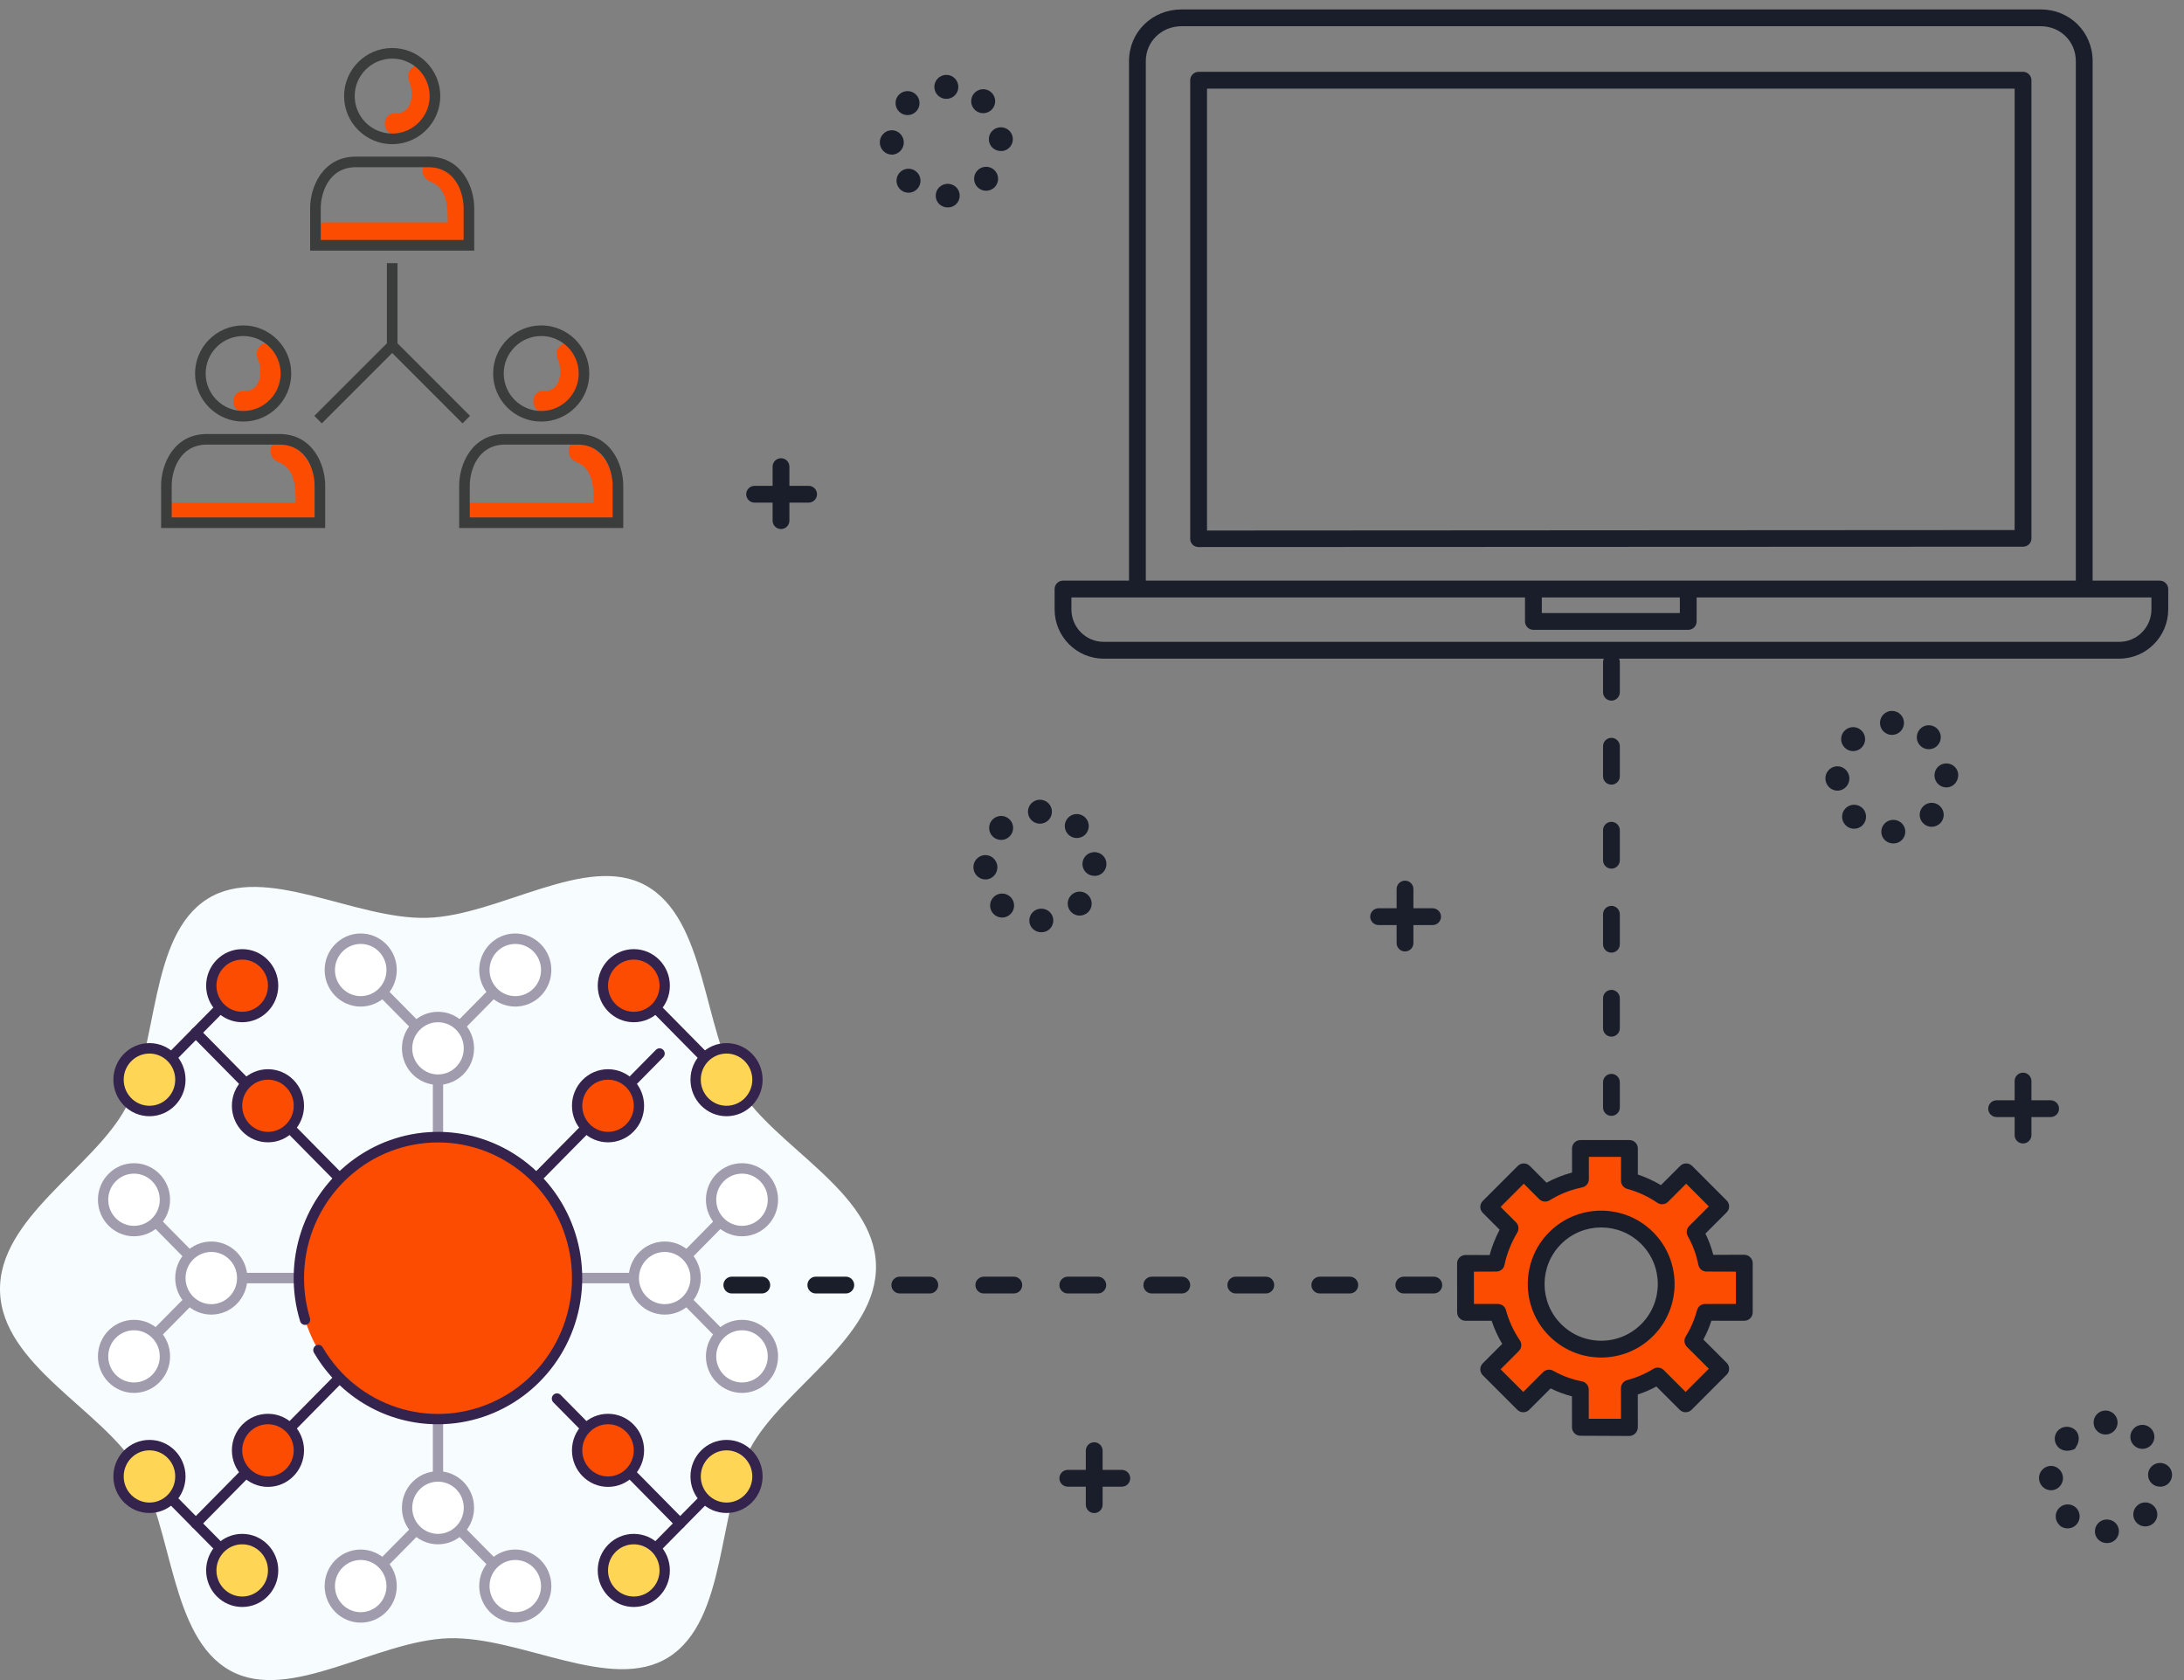 <?xml version="1.0" encoding="UTF-8"?>
<svg width="182px" height="140px" viewBox="0 0 182 140" version="1.1" xmlns="http://www.w3.org/2000/svg" xmlns:xlink="http://www.w3.org/1999/xlink">
    <rect x="0" y="0" width="182" height="140" fill="#808080" stroke="none"/>
    <title>Omniplatform Consumption Icon</title>
    <g id="Page-1" stroke="none" stroke-width="1" fill="none" fill-rule="evenodd">
        <g id="Grahpics-&amp;-Icons-for-Capability-Pages" transform="translate(-268, -4282)">
            <g id="Conversational-AI" transform="translate(235, 3246)">
                <g id="Points" transform="translate(33, 1033)">
                    <g id="Omniplatform-Consumption-Icon" transform="translate(0, 3)">
                        <g id="Omnichannel-Icon" transform="translate(0, 73)" fill-rule="nonzero">
                            <path d="M72.997,32.378 C73.181,38.469 65.165,42.693 62.503,47.722 C59.759,52.904 60.635,61.996 55.715,65.098 C50.944,68.104 43.409,63.332 37.397,63.515 C31.386,63.697 24.147,68.931 19.209,66.225 C14.112,63.428 14.447,54.3 11.399,49.293 C8.436,44.442 0.188,40.74 0.003,34.623 C-0.181,28.506 7.839,24.308 10.501,19.279 C13.245,14.097 12.369,5.005 17.29,1.903 C22.06,-1.103 29.596,3.669 35.607,3.482 C41.618,3.295 48.857,-1.93 53.795,0.776 C58.892,3.573 58.557,12.701 61.606,17.708 C64.564,22.559 72.812,26.261 72.997,32.378 Z" id="Path" fill="#F7FCFF"></path>
                            <path d="M36.5,33.936 C36.386,33.936 36.276,33.891 36.195,33.809 C36.114,33.728 36.068,33.616 36.068,33.5 C36.068,33.384 36.114,33.273 36.195,33.192 L54.658,14.484 C54.827,14.314 55.1,14.314 55.268,14.484 C55.436,14.655 55.436,14.932 55.268,15.102 L36.805,33.809 C36.724,33.891 36.614,33.936 36.5,33.936 Z" id="Path" fill="#34234D"></path>
                            <path d="M60.116,16.969 C60.001,16.969 59.892,16.924 59.811,16.842 L52.941,9.882 C52.772,9.711 52.772,9.434 52.941,9.264 C53.109,9.093 53.382,9.093 53.55,9.264 L60.42,16.225 C60.502,16.306 60.547,16.418 60.547,16.534 C60.547,16.65 60.502,16.761 60.42,16.842 C60.339,16.924 60.23,16.969 60.116,16.969 Z" id="Path" fill="#34234D"></path>
                            <path d="M16.319,54.383 C16.205,54.384 16.096,54.338 16.015,54.257 C15.933,54.175 15.888,54.064 15.888,53.948 C15.888,53.832 15.933,53.721 16.015,53.639 L36.195,33.192 C36.364,33.021 36.636,33.021 36.805,33.192 C36.973,33.362 36.973,33.639 36.805,33.809 L16.624,54.257 C16.543,54.338 16.434,54.384 16.319,54.383 Z" id="Path" fill="#34234D"></path>
                            <path d="M19.754,57.863 C19.64,57.864 19.531,57.818 19.45,57.737 L12.58,50.776 C12.411,50.606 12.411,50.329 12.58,50.159 C12.748,49.988 13.021,49.988 13.189,50.159 L20.059,57.119 C20.141,57.201 20.186,57.312 20.186,57.428 C20.186,57.544 20.141,57.655 20.059,57.737 C19.978,57.818 19.869,57.864 19.754,57.863 Z" id="Path" fill="#34234D"></path>
                            <path d="M36.5,33.936 C36.386,33.936 36.276,33.891 36.195,33.809 L16.015,13.362 C15.846,13.191 15.846,12.915 16.015,12.744 C16.183,12.574 16.456,12.574 16.624,12.744 L36.805,33.192 C36.886,33.273 36.932,33.384 36.932,33.5 C36.932,33.616 36.886,33.728 36.805,33.809 C36.724,33.891 36.614,33.936 36.5,33.936 Z" id="Path" fill="#34234D"></path>
                            <path d="M12.884,16.969 C12.77,16.969 12.661,16.924 12.58,16.842 C12.498,16.761 12.453,16.65 12.453,16.534 C12.453,16.418 12.498,16.306 12.58,16.225 L19.45,9.264 C19.558,9.153 19.717,9.11 19.866,9.151 C20.015,9.191 20.131,9.309 20.171,9.46 C20.211,9.61 20.168,9.771 20.059,9.882 L13.189,16.842 C13.108,16.924 12.999,16.969 12.884,16.969 Z" id="Path" fill="#34234D"></path>
                            <path d="M56.681,54.383 C56.566,54.384 56.457,54.338 56.376,54.257 L46.109,43.855 C45.941,43.684 45.941,43.407 46.109,43.237 C46.278,43.066 46.551,43.066 46.719,43.237 L56.985,53.639 C57.067,53.721 57.112,53.832 57.112,53.948 C57.112,54.064 57.067,54.175 56.985,54.257 C56.904,54.338 56.795,54.384 56.681,54.383 Z" id="Path" fill="#34234D"></path>
                            <path d="M53.246,57.863 C53.131,57.864 53.022,57.818 52.941,57.737 C52.859,57.655 52.814,57.544 52.814,57.428 C52.814,57.312 52.859,57.201 52.941,57.119 L59.811,50.159 C59.979,49.988 60.252,49.988 60.42,50.159 C60.589,50.329 60.589,50.606 60.42,50.776 L53.55,57.737 C53.469,57.818 53.36,57.864 53.246,57.863 Z" id="Path" fill="#34234D"></path>
                            <path d="M52.816,33.936 L20.184,33.936 C19.947,33.936 19.754,33.741 19.754,33.5 C19.754,33.26 19.947,33.065 20.184,33.065 L52.816,33.065 C53.053,33.065 53.246,33.26 53.246,33.5 C53.246,33.741 53.053,33.936 52.816,33.936 Z" id="Path" fill="#A09CAD"></path>
                            <path d="M61.833,40.461 C61.719,40.462 61.609,40.417 61.528,40.335 L55.088,33.809 C55.006,33.728 54.961,33.616 54.961,33.5 C54.961,33.384 55.006,33.273 55.088,33.192 L61.528,26.666 C61.637,26.555 61.796,26.512 61.945,26.553 C62.093,26.593 62.21,26.711 62.25,26.862 C62.289,27.012 62.247,27.173 62.138,27.284 L55.998,33.5 L62.138,39.717 C62.219,39.799 62.265,39.91 62.265,40.026 C62.265,40.142 62.219,40.253 62.138,40.335 C62.057,40.417 61.947,40.462 61.833,40.461 Z" id="Path" fill="#A09CAD"></path>
                            <path d="M11.167,40.461 C11.053,40.462 10.943,40.417 10.862,40.335 C10.781,40.253 10.735,40.142 10.735,40.026 C10.735,39.91 10.781,39.799 10.862,39.717 L17.002,33.5 L10.862,27.284 C10.694,27.113 10.694,26.836 10.862,26.666 C11.03,26.495 11.303,26.495 11.472,26.666 L17.912,33.192 C17.994,33.273 18.039,33.384 18.039,33.5 C18.039,33.616 17.994,33.728 17.912,33.809 L11.472,40.335 C11.391,40.417 11.281,40.462 11.167,40.461 Z" id="Path" fill="#A09CAD"></path>
                            <path d="M36.5,50.467 C36.263,50.467 36.071,50.273 36.071,50.032 L36.071,16.969 C36.071,16.728 36.263,16.534 36.5,16.534 C36.737,16.534 36.929,16.728 36.929,16.969 L36.929,50.032 C36.929,50.273 36.737,50.467 36.5,50.467 Z" id="Path" fill="#A09CAD"></path>
                            <path d="M36.5,14.793 C36.386,14.794 36.276,14.749 36.195,14.667 L29.755,8.141 C29.586,7.971 29.586,7.694 29.755,7.524 C29.923,7.353 30.196,7.353 30.364,7.524 L36.5,13.745 L42.636,7.524 C42.804,7.353 43.077,7.353 43.245,7.524 C43.414,7.694 43.414,7.971 43.245,8.141 L36.805,14.667 C36.724,14.749 36.614,14.794 36.5,14.793 Z" id="Path" fill="#A09CAD"></path>
                            <path d="M42.941,59.603 C42.826,59.604 42.717,59.559 42.636,59.477 L36.5,53.256 L30.364,59.477 C30.196,59.648 29.923,59.648 29.755,59.477 C29.586,59.307 29.586,59.03 29.755,58.859 L36.195,52.334 C36.276,52.251 36.386,52.205 36.5,52.205 C36.614,52.205 36.724,52.251 36.805,52.334 L43.245,58.859 C43.327,58.941 43.372,59.052 43.372,59.168 C43.372,59.284 43.327,59.396 43.245,59.477 C43.164,59.559 43.055,59.604 42.941,59.603 Z" id="Path" fill="#A09CAD"></path>
                            <ellipse id="Oval" fill="#FC4C02" cx="52.816" cy="9.138" rx="2.576" ry="2.61"></ellipse>
                            <path d="M52.816,12.183 C51.156,12.183 49.811,10.82 49.811,9.138 C49.811,7.456 51.156,6.092 52.816,6.092 C54.476,6.092 55.822,7.456 55.822,9.138 C55.822,10.82 54.476,12.183 52.816,12.183 L52.816,12.183 Z M52.816,6.962 C51.631,6.962 50.669,7.936 50.669,9.138 C50.669,10.339 51.631,11.313 52.816,11.313 C54.002,11.313 54.963,10.339 54.963,9.138 C54.963,7.936 54.002,6.962 52.816,6.962 Z" id="Shape" fill="#34234D"></path>
                            <ellipse id="Oval" fill="#FC4C02" cx="50.669" cy="19.144" rx="2.576" ry="2.61"></ellipse>
                            <path d="M50.669,22.189 C49.009,22.189 47.664,20.826 47.664,19.144 C47.664,17.462 49.009,16.098 50.669,16.098 C52.329,16.098 53.675,17.462 53.675,19.144 C53.675,20.826 52.329,22.189 50.669,22.189 Z M50.669,16.969 C49.484,16.969 48.522,17.942 48.522,19.144 C48.522,20.345 49.484,21.319 50.669,21.319 C51.855,21.319 52.816,20.345 52.816,19.144 C52.816,17.942 51.855,16.969 50.669,16.969 L50.669,16.969 Z" id="Shape" fill="#34234D"></path>
                            <ellipse id="Oval" fill="#FFD555" cx="60.545" cy="16.969" rx="2.576" ry="2.61"></ellipse>
                            <path d="M60.545,20.014 C58.885,20.014 57.539,18.65 57.539,16.969 C57.539,15.287 58.885,13.923 60.545,13.923 C62.205,13.923 63.551,15.287 63.551,16.969 C63.551,18.65 62.205,20.014 60.545,20.014 Z M60.545,14.793 C59.359,14.793 58.398,15.767 58.398,16.969 C58.398,18.17 59.359,19.144 60.545,19.144 C61.731,19.144 62.692,18.17 62.692,16.969 C62.692,15.767 61.731,14.793 60.545,14.793 Z" id="Shape" fill="#34234D"></path>
                            <ellipse id="Oval" fill="#FFD555" cx="20.184" cy="57.863" rx="2.576" ry="2.61"></ellipse>
                            <path d="M20.184,60.909 C18.524,60.909 17.178,59.545 17.178,57.863 C17.178,56.181 18.524,54.818 20.184,54.818 C21.844,54.818 23.189,56.181 23.189,57.863 C23.189,59.545 21.844,60.909 20.184,60.909 Z M20.184,55.688 C18.998,55.688 18.037,56.662 18.037,57.863 C18.037,59.065 18.998,60.038 20.184,60.038 C21.369,60.038 22.331,59.065 22.331,57.863 C22.331,56.662 21.369,55.688 20.184,55.688 L20.184,55.688 Z" id="Shape" fill="#34234D"></path>
                            <ellipse id="Oval" fill="#FC4C02" cx="22.331" cy="47.857" rx="2.576" ry="2.61"></ellipse>
                            <path d="M22.331,50.902 C20.671,50.902 19.325,49.539 19.325,47.857 C19.325,46.175 20.671,44.812 22.331,44.812 C23.991,44.812 25.336,46.175 25.336,47.857 C25.336,49.539 23.991,50.902 22.331,50.902 Z M22.331,45.682 C21.145,45.682 20.184,46.656 20.184,47.857 C20.184,49.058 21.145,50.032 22.331,50.032 C23.516,50.032 24.478,49.058 24.478,47.857 C24.478,46.656 23.516,45.682 22.331,45.682 L22.331,45.682 Z" id="Shape" fill="#34234D"></path>
                            <ellipse id="Oval" fill="#FFD555" cx="12.455" cy="50.032" rx="2.576" ry="2.61"></ellipse>
                            <path d="M12.455,53.078 C10.795,53.078 9.449,51.714 9.449,50.032 C9.449,48.35 10.795,46.987 12.455,46.987 C14.115,46.987 15.461,48.35 15.461,50.032 C15.461,51.714 14.115,53.078 12.455,53.078 Z M12.455,47.857 C11.269,47.857 10.308,48.831 10.308,50.032 C10.308,51.234 11.269,52.208 12.455,52.208 C13.641,52.208 14.602,51.234 14.602,50.032 C14.602,48.831 13.641,47.857 12.455,47.857 Z" id="Shape" fill="#34234D"></path>
                            <ellipse id="Oval" fill="#FFD555" cx="12.455" cy="16.969" rx="2.576" ry="2.61"></ellipse>
                            <path d="M12.455,20.014 C10.795,20.014 9.449,18.65 9.449,16.969 C9.449,15.287 10.795,13.923 12.455,13.923 C14.115,13.923 15.461,15.287 15.461,16.969 C15.461,18.65 14.115,20.014 12.455,20.014 Z M12.455,14.793 C11.269,14.793 10.308,15.767 10.308,16.969 C10.308,18.17 11.269,19.144 12.455,19.144 C13.641,19.144 14.602,18.17 14.602,16.969 C14.602,15.767 13.641,14.793 12.455,14.793 Z" id="Shape" fill="#34234D"></path>
                            <ellipse id="Oval" fill="#FC4C02" cx="22.331" cy="19.144" rx="2.576" ry="2.61"></ellipse>
                            <path d="M22.331,22.189 C20.671,22.189 19.325,20.826 19.325,19.144 C19.325,17.462 20.671,16.098 22.331,16.098 C23.991,16.098 25.336,17.462 25.336,19.144 C25.336,20.826 23.991,22.189 22.331,22.189 Z M22.331,16.969 C21.145,16.969 20.184,17.942 20.184,19.144 C20.184,20.345 21.145,21.319 22.331,21.319 C23.516,21.319 24.478,20.345 24.478,19.144 C24.478,17.942 23.516,16.969 22.331,16.969 L22.331,16.969 Z" id="Shape" fill="#34234D"></path>
                            <ellipse id="Oval" fill="#FC4C02" cx="20.184" cy="9.138" rx="2.576" ry="2.61"></ellipse>
                            <path d="M20.184,12.183 C18.524,12.183 17.178,10.82 17.178,9.138 C17.178,7.456 18.524,6.092 20.184,6.092 C21.844,6.092 23.189,7.456 23.189,9.138 C23.189,9.945 22.873,10.72 22.309,11.291 C21.745,11.862 20.981,12.183 20.184,12.183 Z M20.184,6.962 C18.998,6.962 18.037,7.936 18.037,9.138 C18.037,10.339 18.998,11.313 20.184,11.313 C21.369,11.313 22.331,10.339 22.331,9.138 C22.331,7.936 21.369,6.962 20.184,6.962 L20.184,6.962 Z" id="Shape" fill="#34234D"></path>
                            <ellipse id="Oval" fill="#FFD555" cx="60.545" cy="50.032" rx="2.576" ry="2.61"></ellipse>
                            <path d="M60.545,53.078 C58.885,53.078 57.539,51.714 57.539,50.032 C57.539,48.35 58.885,46.987 60.545,46.987 C62.205,46.987 63.551,48.35 63.551,50.032 C63.551,51.714 62.205,53.078 60.545,53.078 Z M60.545,47.857 C59.359,47.857 58.398,48.831 58.398,50.032 C58.398,51.234 59.359,52.208 60.545,52.208 C61.731,52.208 62.692,51.234 62.692,50.032 C62.692,48.831 61.731,47.857 60.545,47.857 Z" id="Shape" fill="#34234D"></path>
                            <ellipse id="Oval" fill="#FC4C02" cx="50.669" cy="47.857" rx="2.576" ry="2.61"></ellipse>
                            <path d="M50.669,50.902 C49.009,50.902 47.664,49.539 47.664,47.857 C47.664,46.175 49.009,44.812 50.669,44.812 C52.329,44.812 53.675,46.175 53.675,47.857 C53.675,49.539 52.329,50.902 50.669,50.902 Z M50.669,45.682 C49.484,45.682 48.522,46.656 48.522,47.857 C48.522,49.058 49.484,50.032 50.669,50.032 C51.855,50.032 52.816,49.058 52.816,47.857 C52.816,46.656 51.855,45.682 50.669,45.682 Z" id="Shape" fill="#34234D"></path>
                            <ellipse id="Oval" fill="#FFD555" cx="52.816" cy="57.863" rx="2.576" ry="2.61"></ellipse>
                            <path d="M52.816,60.909 C51.156,60.909 49.811,59.545 49.811,57.863 C49.811,56.181 51.156,54.818 52.816,54.818 C54.476,54.818 55.822,56.181 55.822,57.863 C55.822,59.545 54.476,60.909 52.816,60.909 L52.816,60.909 Z M52.816,55.688 C51.631,55.688 50.669,56.662 50.669,57.863 C50.669,59.065 51.631,60.038 52.816,60.038 C54.002,60.038 54.963,59.065 54.963,57.863 C54.963,56.662 54.002,55.688 52.816,55.688 Z" id="Shape" fill="#34234D"></path>
                            <ellipse id="Oval" fill="#FFFFFF" cx="61.833" cy="26.975" rx="2.576" ry="2.61"></ellipse>
                            <path d="M61.833,30.02 C60.173,30.02 58.827,28.657 58.827,26.975 C58.827,25.293 60.173,23.929 61.833,23.929 C63.493,23.929 64.839,25.293 64.839,26.975 C64.839,28.657 63.493,30.02 61.833,30.02 L61.833,30.02 Z M61.833,24.799 C60.647,24.799 59.686,25.773 59.686,26.975 C59.686,28.176 60.647,29.15 61.833,29.15 C63.019,29.15 63.98,28.176 63.98,26.975 C63.98,25.773 63.019,24.799 61.833,24.799 L61.833,24.799 Z" id="Shape" fill="#A09CAD"></path>
                            <ellipse id="Oval" fill="#FFFFFF" cx="61.833" cy="40.026" rx="2.576" ry="2.61"></ellipse>
                            <path d="M61.833,43.072 C60.173,43.072 58.827,41.708 58.827,40.026 C58.827,38.344 60.173,36.981 61.833,36.981 C63.493,36.981 64.839,38.344 64.839,40.026 C64.839,41.708 63.493,43.072 61.833,43.072 L61.833,43.072 Z M61.833,37.851 C60.647,37.851 59.686,38.825 59.686,40.026 C59.686,41.228 60.647,42.201 61.833,42.201 C63.019,42.201 63.98,41.228 63.98,40.026 C63.98,38.825 63.019,37.851 61.833,37.851 L61.833,37.851 Z" id="Shape" fill="#A09CAD"></path>
                            <ellipse id="Oval" fill="#FFFFFF" cx="55.392" cy="33.5" rx="2.576" ry="2.61"></ellipse>
                            <path d="M55.392,36.546 C53.733,36.546 52.387,35.182 52.387,33.5 C52.387,31.819 53.733,30.455 55.392,30.455 C57.052,30.455 58.398,31.819 58.398,33.5 C58.398,35.182 57.052,36.546 55.392,36.546 Z M55.392,31.325 C54.207,31.325 53.246,32.299 53.246,33.5 C53.246,34.702 54.207,35.676 55.392,35.676 C56.578,35.676 57.539,34.702 57.539,33.5 C57.539,32.299 56.578,31.325 55.392,31.325 Z" id="Shape" fill="#A09CAD"></path>
                            <ellipse id="Oval" fill="#FFFFFF" cx="11.167" cy="26.975" rx="2.576" ry="2.61"></ellipse>
                            <path d="M11.167,30.02 C9.507,30.02 8.161,28.657 8.161,26.975 C8.161,25.293 9.507,23.929 11.167,23.929 C12.827,23.929 14.173,25.293 14.173,26.975 C14.173,28.657 12.827,30.02 11.167,30.02 L11.167,30.02 Z M11.167,24.799 C9.981,24.799 9.02,25.773 9.02,26.975 C9.02,28.176 9.981,29.15 11.167,29.15 C12.353,29.15 13.314,28.176 13.314,26.975 C13.314,25.773 12.353,24.799 11.167,24.799 L11.167,24.799 Z" id="Shape" fill="#A09CAD"></path>
                            <ellipse id="Oval" fill="#FFFFFF" cx="11.167" cy="40.026" rx="2.576" ry="2.61"></ellipse>
                            <path d="M11.167,43.072 C9.507,43.072 8.161,41.708 8.161,40.026 C8.161,38.344 9.507,36.981 11.167,36.981 C12.827,36.981 14.173,38.344 14.173,40.026 C14.173,41.708 12.827,43.072 11.167,43.072 L11.167,43.072 Z M11.167,37.851 C9.981,37.851 9.02,38.825 9.02,40.026 C9.02,41.228 9.981,42.201 11.167,42.201 C12.353,42.201 13.314,41.228 13.314,40.026 C13.314,38.825 12.353,37.851 11.167,37.851 L11.167,37.851 Z" id="Shape" fill="#A09CAD"></path>
                            <ellipse id="Oval" fill="#FFFFFF" cx="17.608" cy="33.5" rx="2.576" ry="2.61"></ellipse>
                            <path d="M17.608,36.546 C15.948,36.546 14.602,35.182 14.602,33.5 C14.602,31.819 15.948,30.455 17.608,30.455 C19.267,30.455 20.613,31.819 20.613,33.5 C20.613,35.182 19.267,36.546 17.608,36.546 Z M17.608,31.325 C16.422,31.325 15.461,32.299 15.461,33.5 C15.461,34.702 16.422,35.676 17.608,35.676 C18.793,35.676 19.754,34.702 19.754,33.5 C19.754,32.299 18.793,31.325 17.608,31.325 Z" id="Shape" fill="#A09CAD"></path>
                            <ellipse id="Oval" fill="#FFFFFF" cx="30.059" cy="7.833" rx="2.576" ry="2.61"></ellipse>
                            <path d="M30.059,10.878 C28.399,10.878 27.054,9.514 27.054,7.833 C27.054,6.151 28.399,4.787 30.059,4.787 C31.719,4.787 33.065,6.151 33.065,7.833 C33.065,8.64 32.748,9.415 32.185,9.986 C31.621,10.557 30.857,10.878 30.059,10.878 L30.059,10.878 Z M30.059,5.657 C28.874,5.657 27.913,6.631 27.913,7.833 C27.913,9.034 28.874,10.008 30.059,10.008 C31.245,10.008 32.206,9.034 32.206,7.833 C32.206,6.631 31.245,5.657 30.059,5.657 Z" id="Shape" fill="#A09CAD"></path>
                            <ellipse id="Oval" fill="#FFFFFF" cx="42.941" cy="7.833" rx="2.576" ry="2.61"></ellipse>
                            <path d="M42.941,10.878 C41.281,10.878 39.935,9.514 39.935,7.833 C39.935,6.151 41.281,4.787 42.941,4.787 C44.601,4.787 45.946,6.151 45.946,7.833 C45.946,8.64 45.63,9.415 45.066,9.986 C44.502,10.557 43.738,10.878 42.941,10.878 L42.941,10.878 Z M42.941,5.657 C41.755,5.657 40.794,6.631 40.794,7.833 C40.794,9.034 41.755,10.008 42.941,10.008 C44.126,10.008 45.087,9.034 45.087,7.833 C45.087,6.631 44.126,5.657 42.941,5.657 L42.941,5.657 Z" id="Shape" fill="#A09CAD"></path>
                            <ellipse id="Oval" fill="#FFFFFF" cx="36.5" cy="14.358" rx="2.576" ry="2.61"></ellipse>
                            <path d="M36.5,17.404 C34.84,17.404 33.494,16.04 33.494,14.358 C33.494,12.676 34.84,11.313 36.5,11.313 C38.16,11.313 39.506,12.676 39.506,14.358 C39.506,16.04 38.16,17.404 36.5,17.404 Z M36.5,12.183 C35.314,12.183 34.353,13.157 34.353,14.358 C34.353,15.56 35.314,16.534 36.5,16.534 C37.686,16.534 38.647,15.56 38.647,14.358 C38.647,13.157 37.686,12.183 36.5,12.183 Z" id="Shape" fill="#A09CAD"></path>
                            <ellipse id="Oval" fill="#FFFFFF" cx="42.941" cy="59.168" rx="2.576" ry="2.61"></ellipse>
                            <path d="M42.941,62.214 C41.281,62.214 39.935,60.85 39.935,59.168 C39.935,57.486 41.281,56.123 42.941,56.123 C44.601,56.123 45.946,57.486 45.946,59.168 C45.946,60.85 44.601,62.214 42.941,62.214 L42.941,62.214 Z M42.941,56.993 C41.755,56.993 40.794,57.967 40.794,59.168 C40.794,60.37 41.755,61.344 42.941,61.344 C44.126,61.344 45.087,60.37 45.087,59.168 C45.087,57.967 44.126,56.993 42.941,56.993 L42.941,56.993 Z" id="Shape" fill="#A09CAD"></path>
                            <ellipse id="Oval" fill="#FFFFFF" cx="30.059" cy="59.168" rx="2.576" ry="2.61"></ellipse>
                            <path d="M30.059,62.214 C28.399,62.214 27.054,60.85 27.054,59.168 C27.054,57.486 28.399,56.123 30.059,56.123 C31.719,56.123 33.065,57.486 33.065,59.168 C33.065,60.85 31.719,62.214 30.059,62.214 Z M30.059,56.993 C28.874,56.993 27.913,57.967 27.913,59.168 C27.913,60.37 28.874,61.344 30.059,61.344 C31.245,61.344 32.206,60.37 32.206,59.168 C32.206,57.967 31.245,56.993 30.059,56.993 Z" id="Shape" fill="#A09CAD"></path>
                            <ellipse id="Oval" fill="#FFFFFF" cx="36.5" cy="52.643" rx="2.576" ry="2.61"></ellipse>
                            <path d="M36.5,55.688 C34.84,55.688 33.494,54.325 33.494,52.643 C33.494,50.961 34.84,49.597 36.5,49.597 C38.16,49.597 39.506,50.961 39.506,52.643 C39.506,54.325 38.16,55.688 36.5,55.688 Z M36.5,50.467 C35.314,50.467 34.353,51.441 34.353,52.643 C34.353,53.844 35.314,54.818 36.5,54.818 C37.686,54.818 38.647,53.844 38.647,52.643 C38.647,51.441 37.686,50.467 36.5,50.467 Z" id="Shape" fill="#A09CAD"></path>
                            <ellipse id="Oval" fill="#FC4C02" cx="36.5" cy="33.5" rx="11.593" ry="11.746"></ellipse>
                            <path d="M36.5,45.682 C32.274,45.699 28.354,43.45 26.195,39.77 C26.091,39.636 26.074,39.454 26.15,39.302 C26.226,39.151 26.382,39.059 26.55,39.066 C26.717,39.072 26.865,39.177 26.929,39.334 C29.803,44.184 35.772,46.137 40.902,43.906 C46.033,41.675 48.748,35.947 47.26,30.495 C45.771,25.043 40.536,21.544 35.003,22.302 C29.471,23.061 25.342,27.844 25.336,33.5 C25.336,34.633 25.502,35.759 25.83,36.842 C25.9,37.071 25.773,37.314 25.547,37.385 C25.32,37.456 25.08,37.328 25.01,37.098 C23.476,32.072 25.301,26.616 29.534,23.57 C33.766,20.523 39.452,20.574 43.631,23.696 C47.81,26.818 49.539,32.305 47.918,37.303 C46.297,42.301 41.692,45.68 36.5,45.682 L36.5,45.682 Z" id="Path" fill="#34234D"></path>
                        </g>
                        <g id="Group-15" transform="translate(121.425, 95)">
                            <path d="M15.84,15.834 C13.723,17.951 10.291,17.951 8.174,15.834 C6.057,13.717 6.057,10.286 8.174,8.169 C10.291,6.052 13.723,6.052 15.84,8.169 C17.956,10.286 17.956,13.717 15.84,15.834 Z M23.935,14.356 L23.934,10.271 L20.792,10.273 C20.611,9.369 20.306,8.501 19.833,7.663 L21.968,5.529 L19.088,2.648 L17.085,4.651 C16.254,4.085 15.318,3.651 14.36,3.393 L14.362,0.7 L10.277,0.701 L10.28,3.262 C9.253,3.469 8.254,3.86 7.338,4.429 L5.557,2.648 L2.633,5.572 L4.414,7.353 C3.89,8.226 3.469,9.257 3.262,10.286 L0.7,10.279 L0.703,14.361 L3.398,14.357 C3.653,15.317 4.086,16.253 4.651,17.085 L2.633,19.102 L5.514,21.983 L7.663,19.834 C8.499,20.307 9.37,20.618 10.27,20.798 L10.274,23.925 L14.361,23.927 L14.355,20.679 C15.183,20.458 15.97,20.131 16.723,19.662 L19.044,21.983 L21.968,19.059 L19.647,16.738 C20.116,15.984 20.449,15.187 20.669,14.355 L23.935,14.356 L23.935,14.356 Z" id="Fill-29" fill="#FC4C02"></path>
                            <path d="M8.669,8.664 C6.828,10.504 6.828,13.499 8.669,15.339 C9.56,16.231 10.746,16.722 12.007,16.722 C13.268,16.722 14.453,16.231 15.345,15.339 C17.185,13.499 17.185,10.504 15.345,8.664 C13.504,6.823 10.509,6.823 8.669,8.664 Z M12.007,18.122 C10.372,18.122 8.835,17.485 7.679,16.329 C5.293,13.943 5.293,10.06 7.679,7.674 C10.065,5.287 13.948,5.287 16.334,7.674 C18.721,10.06 18.721,13.943 16.334,16.329 C15.178,17.485 13.642,18.122 12.007,18.122 L12.007,18.122 Z" id="Fill-162" fill="#191E2A"></path>
                            <path d="M10.973,23.225 L13.66,23.226 L13.655,20.68 C13.655,20.363 13.868,20.085 14.175,20.003 C14.974,19.789 15.687,19.483 16.353,19.068 C16.629,18.896 16.988,18.937 17.218,19.167 L19.044,20.993 L20.978,19.059 L19.153,17.233 C18.922,17.003 18.881,16.645 19.053,16.368 C19.468,15.701 19.784,14.966 19.993,14.178 C20.074,13.871 20.352,13.659 20.669,13.659 L20.67,13.659 L23.235,13.658 L23.234,10.966 L20.792,10.959 C20.458,10.959 20.171,10.73 20.105,10.403 C19.931,9.528 19.642,8.746 19.224,8.004 C19.069,7.731 19.116,7.389 19.338,7.167 L20.978,5.528 L19.088,3.637 L17.58,5.145 C17.342,5.383 16.969,5.418 16.691,5.229 C15.923,4.705 15.054,4.304 14.178,4.069 C13.873,3.987 13.66,3.709 13.66,3.393 L13.661,1.4 L10.978,1.401 L10.98,3.261 C10.98,3.595 10.745,3.882 10.418,3.948 C9.456,4.142 8.544,4.504 7.707,5.023 C7.431,5.195 7.073,5.154 6.843,4.924 L5.557,3.638 L3.623,5.572 L4.909,6.858 C5.136,7.085 5.18,7.438 5.014,7.714 C4.509,8.554 4.131,9.503 3.948,10.411 C3.882,10.737 3.595,10.959 3.262,10.959 C3.261,10.959 3.261,10.959 3.26,10.959 L1.4,10.967 L1.403,13.655 L3.396,13.659 C3.397,13.659 3.397,13.659 3.398,13.659 C3.715,13.659 3.992,13.871 4.074,14.178 C4.307,15.054 4.707,15.923 5.23,16.692 C5.418,16.97 5.383,17.343 5.146,17.58 L3.623,19.103 L5.514,20.993 L7.168,19.339 C7.39,19.117 7.733,19.07 8.007,19.225 C8.757,19.649 9.542,19.939 10.407,20.111 C10.734,20.176 10.97,20.463 10.97,20.797 L10.973,23.225 Z M14.361,24.659 L14.361,24.659 L10.274,24.641 C9.887,24.641 9.574,24.32 9.574,23.934 L9.571,21.359 C8.953,21.197 8.358,20.974 7.793,20.696 L6.009,22.479 C5.735,22.752 5.292,22.752 5.019,22.479 L2.138,19.598 C1.865,19.324 1.865,18.881 2.138,18.608 L3.759,16.987 C3.396,16.376 3.097,15.722 2.877,15.057 L0.704,15.059 L0.703,15.059 C0.518,15.059 0.34,14.987 0.209,14.856 C0.077,14.725 0.003,14.547 0.003,14.361 L9.80709973e-06,10.279 C-0.001,10.093 0.073,9.915 0.205,9.783 C0.337,9.652 0.517,9.581 0.702,9.579 L2.709,9.584 C2.901,8.871 3.188,8.147 3.544,7.473 L2.138,6.067 C2.007,5.936 1.933,5.758 1.933,5.572 C1.933,5.386 2.007,5.208 2.138,5.077 L5.062,2.153 C5.194,2.022 5.372,1.948 5.557,1.948 C5.743,1.948 5.921,2.022 6.052,2.153 L7.452,3.553 C8.127,3.186 8.839,2.903 9.579,2.707 L9.577,0.702 C9.576,0.516 9.65,0.338 9.781,0.206 C9.913,0.075 10.091,0.001 10.276,0.001 L14.361,0 C14.547,0 14.725,0.074 14.857,0.205 C14.988,0.337 15.062,0.515 15.062,0.7 L15.061,2.873 C15.725,3.095 16.377,3.394 16.987,3.758 L18.593,2.153 C18.724,2.022 18.902,1.948 19.088,1.948 C19.273,1.948 19.451,2.022 19.583,2.153 L22.463,5.034 C22.737,5.307 22.737,5.75 22.463,6.024 L20.693,7.794 C20.971,8.359 21.188,8.941 21.349,9.566 L23.934,9.559 C24.12,9.559 24.298,9.639 24.429,9.77 C24.561,9.901 24.634,10.082 24.634,10.268 L24.635,14.354 C24.635,14.54 24.561,14.721 24.43,14.852 C24.299,14.983 24.121,15.059 23.935,15.059 L21.193,15.056 C21.015,15.604 20.791,16.127 20.523,16.624 L22.463,18.564 C22.595,18.695 22.668,18.873 22.668,19.059 C22.668,19.245 22.595,19.423 22.463,19.554 L19.539,22.478 C19.266,22.751 18.822,22.751 18.549,22.478 L16.609,20.538 C16.117,20.804 15.603,21.024 15.056,21.202 L15.061,23.925 C15.061,24.111 14.988,24.306 14.856,24.438 C14.725,24.569 14.547,24.659 14.361,24.659 L14.361,24.659 Z" id="Fill-163" fill="#191E2A"></path>
                        </g>
                        <path d="M89.284,49.785 L89.284,50.78 C89.284,52.271 90.489,53.485 91.97,53.485 L176.606,53.485 C178.086,53.485 179.286,52.271 179.286,50.78 L179.286,49.785 L89.284,49.785 Z M176.606,54.885 L91.97,54.885 C89.717,54.885 87.884,53.043 87.884,50.78 L87.884,49.085 C87.884,48.698 88.198,48.385 88.584,48.385 L179.986,48.385 C180.366,48.385 180.686,48.698 180.686,49.085 L180.686,50.78 C180.686,53.043 178.856,54.885 176.606,54.885 L176.606,54.885 Z" id="Fill-750" fill="#191E2A"></path>
                        <path d="M140.686,52.485 L127.784,52.485 C127.398,52.485 127.084,52.171 127.084,51.785 L127.084,49.185 C127.084,48.798 127.398,48.485 127.784,48.485 C128.171,48.485 128.484,48.798 128.484,49.185 L128.484,51.085 L139.986,51.085 L139.986,49.185 C139.986,48.798 140.296,48.485 140.686,48.485 C141.066,48.485 141.386,48.798 141.386,49.185 L141.386,51.785 C141.386,52.171 141.066,52.485 140.686,52.485" id="Fill-751" fill="#191E2A"></path>
                        <path d="M94.784,49.585 C94.398,49.585 94.084,49.271 94.084,48.885 L94.084,5.094 C94.084,2.677 96.008,0.785 98.463,0.785 L170.066,0.785 C172.486,0.785 174.386,2.677 174.386,5.094 L174.386,48.485 C174.386,48.871 174.066,49.185 173.686,49.185 C173.296,49.185 172.986,48.871 172.986,48.485 L172.986,5.094 C172.986,3.462 171.706,2.185 170.066,2.185 L98.463,2.185 C96.793,2.185 95.484,3.462 95.484,5.094 L95.484,48.885 C95.484,49.271 95.171,49.585 94.784,49.585" id="Fill-752" fill="#191E2A"></path>
                        <path d="M100.584,7.385 L100.584,44.209 L167.886,44.169 L167.886,7.385 L100.584,7.385 Z M99.884,45.585 C99.699,45.585 99.521,45.523 99.389,45.392 C99.258,45.261 99.184,45.095 99.184,44.909 L99.184,6.685 C99.184,6.298 99.498,5.985 99.884,5.985 L168.586,5.985 C168.966,5.985 169.286,6.298 169.286,6.685 L169.286,44.869 C169.286,45.255 168.976,45.557 168.586,45.557 L99.885,45.585 L99.884,45.585 L99.884,45.585 Z" id="Fill-753" fill="#191E2A"></path>
                        <g id="Team-ICon" transform="translate(13.425, 4)">
                            <path d="M12.994,38.046 C12.994,37.771 12.972,37.49 12.954,37.219 C12.919,36.582 12.839,35.941 12.645,35.333 C12.251,34.116 11.376,33.231 10.191,32.764 C9.126,32.346 8.67,34.057 9.718,34.47 C11.181,35.045 11.204,36.534 11.208,37.891 L0.964,37.891 C-0.177,37.891 -0.177,39.66 0.964,39.66 C2.379,39.66 3.793,39.66 5.208,39.66 C6.712,39.66 8.219,39.66 9.722,39.66 C10.779,39.66 11.787,39.576 12.844,39.526 C12.809,39.085 12.977,38.665 12.99,38.228 C12.994,38.168 12.994,38.107 12.994,38.046 Z M6.88,30.356 C9.811,30.48 10.527,27.207 9.577,24.991 C9.126,23.946 7.6,24.848 8.047,25.884 C8.507,26.95 8.308,28.648 6.88,28.588 C5.734,28.54 5.743,30.308 6.88,30.356 L6.88,30.356 Z" id="Fill-103" fill="#FC4C02"></path>
                            <path d="M37.802,38.046 L37.807,37.964 C37.802,35.659 37.356,33.683 35.021,32.764 C33.96,32.346 33.505,34.057 34.553,34.47 C36.016,35.045 36.038,36.534 36.038,37.891 L25.798,37.891 C24.658,37.891 24.658,39.66 25.798,39.66 C26.05,39.66 26.298,39.66 26.55,39.66 C28.982,39.66 31.418,39.66 33.85,39.66 C34.84,39.66 35.826,39.66 36.816,39.66 C36.971,39.66 37.143,39.673 37.289,39.66 C37.7,39.622 37.833,39.423 37.899,39.017 C37.93,38.816 38.001,38.192 37.802,38.046 Z M31.869,30.356 C34.805,30.48 35.521,27.207 34.566,24.991 C34.119,23.946 32.594,24.848 33.04,25.884 C33.5,26.95 33.297,28.648 31.869,28.588 C30.728,28.54 30.732,30.308 31.869,30.356 L31.869,30.356 Z" id="Fill-104" fill="#FC4C02"></path>
                            <path d="M25.657,14.685 C25.586,14.038 25.621,13.375 25.502,12.727 C25.219,11.185 24.344,9.986 22.863,9.405 C21.801,8.987 21.346,10.698 22.394,11.11 C23.857,11.686 23.879,13.175 23.879,14.532 L13.64,14.532 C12.499,14.532 12.499,16.3 13.64,16.3 L25.135,16.3 C25.94,16.3 25.789,15.512 25.697,14.963 C25.683,14.871 25.67,14.778 25.657,14.685 Z M19.494,7.218 C22.425,7.342 23.146,4.069 22.191,1.853 C21.74,0.808 20.219,1.71 20.665,2.746 C21.121,3.812 20.922,5.51 19.494,5.45 C18.353,5.402 18.357,7.17 19.494,7.218 L19.494,7.218 Z" id="Fill-105" fill="#FC4C02"></path>
                            <path d="M25.745,30.656 L19.701,24.608 L19.701,17.928 L18.817,17.928 L18.817,24.608 L12.769,30.656 L13.392,31.281 L19.259,25.416 L25.122,31.281 L25.745,30.656 Z M6.84,24.001 C8.56,24.001 9.961,25.401 9.961,27.123 C9.961,28.846 8.56,30.247 6.84,30.247 C5.115,30.247 3.714,28.846 3.714,27.123 C3.714,25.401 5.115,24.001 6.84,24.001 Z M6.84,31.131 C9.05,31.131 10.845,29.334 10.845,27.123 C10.845,24.914 9.05,23.116 6.84,23.116 C4.629,23.116 2.83,24.914 2.83,27.123 C2.83,29.334 4.629,31.131 6.84,31.131 Z M31.679,24.001 C33.399,24.001 34.8,25.401 34.8,27.123 C34.8,28.846 33.399,30.247 31.679,30.247 C29.954,30.247 28.553,28.846 28.553,27.123 C28.553,25.401 29.954,24.001 31.679,24.001 Z M31.679,31.131 C33.889,31.131 35.684,29.334 35.684,27.123 C35.684,24.914 33.889,23.116 31.679,23.116 C29.468,23.116 27.669,24.914 27.669,27.123 C27.669,29.334 29.468,31.131 31.679,31.131 Z M37.63,39.116 L25.723,39.116 L25.723,36.459 C25.723,35.28 26.338,33.049 28.663,33.049 L34.69,33.049 C37.015,33.049 37.63,35.28 37.63,36.459 L37.63,39.116 Z M34.69,32.165 L28.663,32.165 C25.86,32.165 24.839,34.733 24.839,36.459 L24.839,40 L38.514,40 L38.514,36.459 C38.514,34.733 37.497,32.165 34.69,32.165 Z M12.791,39.116 L0.884,39.116 L0.884,36.459 C0.884,35.28 1.499,33.049 3.824,33.049 L9.851,33.049 C12.176,33.049 12.791,35.28 12.791,36.459 L12.791,39.116 Z M9.851,32.165 L3.824,32.165 C1.021,32.165 0,34.733 0,36.459 L0,40 L13.675,40 L13.675,36.459 C13.675,34.733 12.658,32.165 9.851,32.165 Z M19.259,0.884 C20.979,0.884 22.381,2.285 22.381,4.007 C22.381,5.73 20.979,7.131 19.259,7.131 C17.535,7.131 16.133,5.73 16.133,4.007 C16.133,2.285 17.535,0.884 19.259,0.884 Z M19.259,8.015 C21.47,8.015 23.265,6.217 23.265,4.007 C23.265,1.798 21.47,0 19.259,0 C17.049,0 15.249,1.798 15.249,4.007 C15.249,6.217 17.049,8.015 19.259,8.015 Z M25.21,15.998 L13.304,15.998 L13.304,13.343 C13.304,12.163 13.918,9.933 16.244,9.933 L22.27,9.933 C24.596,9.933 25.21,12.163 25.21,13.343 L25.21,15.998 Z M26.095,13.343 C26.095,11.617 25.078,9.049 22.27,9.049 L16.244,9.049 C13.441,9.049 12.419,11.617 12.419,13.343 L12.419,16.883 L26.095,16.883 L26.095,13.343 L26.095,13.343 Z" id="Fill-106" fill="#3B3D3C"></path>
                        </g>
                        <path d="M134.286,58.385 C133.896,58.385 133.586,58.072 133.586,57.685 L133.586,55.185 C133.586,54.798 133.896,54.485 134.286,54.485 C134.666,54.485 134.986,54.798 134.986,55.185 L134.986,57.685 C134.986,58.072 134.666,58.385 134.286,58.385 Z M134.286,65.385 C133.896,65.385 133.586,65.072 133.586,64.685 L133.586,62.185 C133.586,61.798 133.896,61.485 134.286,61.485 C134.666,61.485 134.986,61.798 134.986,62.185 L134.986,64.685 C134.986,65.072 134.666,65.385 134.286,65.385 Z M134.286,72.385 C133.896,72.385 133.586,72.072 133.586,71.685 L133.586,69.185 C133.586,68.798 133.896,68.485 134.286,68.485 C134.666,68.485 134.986,68.798 134.986,69.185 L134.986,71.685 C134.986,72.072 134.666,72.385 134.286,72.385 Z M134.286,79.385 C133.896,79.385 133.586,79.072 133.586,78.685 L133.586,76.185 C133.586,75.798 133.896,75.485 134.286,75.485 C134.666,75.485 134.986,75.798 134.986,76.185 L134.986,78.685 C134.986,79.072 134.666,79.385 134.286,79.385 Z M134.286,86.385 C133.896,86.385 133.586,86.072 133.586,85.685 L133.586,83.185 C133.586,82.798 133.896,82.485 134.286,82.485 C134.666,82.485 134.986,82.798 134.986,83.185 L134.986,85.685 C134.986,86.072 134.666,86.385 134.286,86.385 Z M134.286,92.985 C133.896,92.985 133.586,92.672 133.586,92.285 L133.586,90.185 C133.586,89.798 133.896,89.485 134.286,89.485 C134.666,89.485 134.986,89.798 134.986,90.185 L134.986,92.285 C134.986,92.672 134.666,92.985 134.286,92.985 L134.286,92.985 Z" id="Fill-754" fill="#191E2A"></path>
                        <path d="M63.484,107.785 L60.984,107.785 C60.598,107.785 60.284,107.472 60.284,107.085 C60.284,106.698 60.598,106.385 60.984,106.385 L63.484,106.385 C63.871,106.385 64.184,106.698 64.184,107.085 C64.184,107.472 63.871,107.785 63.484,107.785 Z M70.484,107.785 L67.984,107.785 C67.598,107.785 67.284,107.472 67.284,107.085 C67.284,106.698 67.598,106.385 67.984,106.385 L70.484,106.385 C70.871,106.385 71.184,106.698 71.184,107.085 C71.184,107.472 70.871,107.785 70.484,107.785 Z M77.484,107.785 L74.984,107.785 C74.598,107.785 74.284,107.472 74.284,107.085 C74.284,106.698 74.598,106.385 74.984,106.385 L77.484,106.385 C77.871,106.385 78.184,106.698 78.184,107.085 C78.184,107.472 77.871,107.785 77.484,107.785 Z M84.484,107.785 L81.984,107.785 C81.598,107.785 81.284,107.472 81.284,107.085 C81.284,106.698 81.598,106.385 81.984,106.385 L84.484,106.385 C84.871,106.385 85.184,106.698 85.184,107.085 C85.184,107.472 84.871,107.785 84.484,107.785 Z M91.484,107.785 L88.984,107.785 C88.598,107.785 88.284,107.472 88.284,107.085 C88.284,106.698 88.598,106.385 88.984,106.385 L91.484,106.385 C91.871,106.385 92.184,106.698 92.184,107.085 C92.184,107.472 91.871,107.785 91.484,107.785 Z M98.484,107.785 L95.984,107.785 C95.598,107.785 95.284,107.472 95.284,107.085 C95.284,106.698 95.598,106.385 95.984,106.385 L98.484,106.385 C98.871,106.385 99.184,106.698 99.184,107.085 C99.184,107.472 98.871,107.785 98.484,107.785 Z M105.484,107.785 L102.984,107.785 C102.598,107.785 102.284,107.472 102.284,107.085 C102.284,106.698 102.598,106.385 102.984,106.385 L105.484,106.385 C105.871,106.385 106.184,106.698 106.184,107.085 C106.184,107.472 105.871,107.785 105.484,107.785 Z M112.484,107.785 L109.984,107.785 C109.598,107.785 109.284,107.472 109.284,107.085 C109.284,106.698 109.598,106.385 109.984,106.385 L112.484,106.385 C112.871,106.385 113.184,106.698 113.184,107.085 C113.184,107.472 112.871,107.785 112.484,107.785 Z M119.484,107.785 L116.984,107.785 C116.598,107.785 116.284,107.472 116.284,107.085 C116.284,106.698 116.598,106.385 116.984,106.385 L119.484,106.385 C119.871,106.385 120.184,106.698 120.184,107.085 C120.184,107.472 119.871,107.785 119.484,107.785 L119.484,107.785 Z" id="Fill-755" fill="#191E2A"></path>
                        <path d="M117.084,79.285 C116.698,79.285 116.384,78.972 116.384,78.585 L116.384,74.085 C116.384,73.698 116.698,73.385 117.084,73.385 C117.471,73.385 117.784,73.698 117.784,74.085 L117.784,78.585 C117.784,78.972 117.471,79.285 117.084,79.285" id="Fill-756" fill="#191E2A"></path>
                        <path d="M119.384,77.085 L114.884,77.085 C114.498,77.085 114.184,76.772 114.184,76.385 C114.184,75.998 114.498,75.685 114.884,75.685 L119.384,75.685 C119.771,75.685 120.084,75.998 120.084,76.385 C120.084,76.772 119.771,77.085 119.384,77.085" id="Fill-757" fill="#191E2A"></path>
                        <path d="M168.586,95.285 C168.196,95.285 167.886,94.972 167.886,94.585 L167.886,90.085 C167.886,89.698 168.196,89.385 168.586,89.385 C168.966,89.385 169.286,89.698 169.286,90.085 L169.286,94.585 C169.286,94.972 168.966,95.285 168.586,95.285" id="Fill-758" fill="#191E2A"></path>
                        <path d="M170.886,93.085 L166.386,93.085 C165.996,93.085 165.686,92.772 165.686,92.385 C165.686,91.998 165.996,91.685 166.386,91.685 L170.886,91.685 C171.266,91.685 171.586,91.998 171.586,92.385 C171.586,92.772 171.266,93.085 170.886,93.085" id="Fill-759" fill="#191E2A"></path>
                        <path d="M91.184,126.085 C90.798,126.085 90.484,125.772 90.484,125.385 L90.484,120.885 C90.484,120.498 90.798,120.185 91.184,120.185 C91.571,120.185 91.884,120.498 91.884,120.885 L91.884,125.385 C91.884,125.772 91.571,126.085 91.184,126.085" id="Fill-760" fill="#191E2A"></path>
                        <path d="M93.484,123.885 L88.984,123.885 C88.598,123.885 88.284,123.572 88.284,123.185 C88.284,122.798 88.598,122.485 88.984,122.485 L93.484,122.485 C93.871,122.485 94.184,122.798 94.184,123.185 C94.184,123.572 93.871,123.885 93.484,123.885" id="Fill-761" fill="#191E2A"></path>
                        <path d="M65.084,44.085 C64.698,44.085 64.384,43.771 64.384,43.385 L64.384,38.885 C64.384,38.498 64.698,38.185 65.084,38.185 C65.471,38.185 65.784,38.498 65.784,38.885 L65.784,43.385 C65.784,43.771 65.471,44.085 65.084,44.085" id="Fill-762" fill="#191E2A"></path>
                        <path d="M67.384,41.885 L62.884,41.885 C62.498,41.885 62.184,41.571 62.184,41.185 C62.184,40.798 62.498,40.485 62.884,40.485 L67.384,40.485 C67.771,40.485 68.084,40.798 68.084,41.185 C68.084,41.571 67.771,41.885 67.384,41.885" id="Fill-763" fill="#191E2A"></path>
                        <path d="M85.662,67.639 C85.662,67.087 86.109,66.639 86.662,66.639 C87.214,66.639 87.661,67.087 87.661,67.639 C87.661,68.192 87.214,68.639 86.662,68.639 C86.109,68.639 85.662,68.192 85.662,67.639 Z M89.056,69.57 C88.649,69.197 88.622,68.565 88.995,68.157 C89.368,67.75 90.001,67.723 90.408,68.096 C90.815,68.469 90.842,69.101 90.469,69.509 C90.272,69.724 90.002,69.833 89.732,69.833 C89.49,69.833 89.248,69.746 89.056,69.57 Z M82.724,69.702 C82.332,69.314 82.328,68.681 82.716,68.288 C83.104,67.895 83.737,67.891 84.13,68.279 C84.523,68.667 84.527,69.301 84.139,69.694 C83.943,69.892 83.685,69.991 83.427,69.991 C83.174,69.991 82.919,69.895 82.724,69.702 Z M90.205,72.036 C90.184,71.484 90.615,71.028 91.167,71.008 C91.719,70.988 92.183,71.408 92.203,71.959 C92.224,72.511 91.793,72.985 91.241,72.985 C91.228,72.985 91.216,72.985 91.204,72.985 C90.668,72.985 90.225,72.577 90.205,72.036 Z M81.117,72.276 C81.109,71.724 81.552,71.26 82.104,71.253 C82.656,71.246 83.109,71.704 83.116,72.257 C83.123,72.809 82.681,73.285 82.128,73.285 C82.124,73.285 82.12,73.285 82.116,73.285 C81.57,73.285 81.123,72.824 81.117,72.276 Z M89.29,76.026 C88.888,75.648 88.868,75.015 89.246,74.612 C89.624,74.21 90.257,74.191 90.659,74.57 C91.062,74.948 91.082,75.585 90.703,75.985 L90.704,75.985 C90.507,76.185 90.241,76.298 89.975,76.298 C89.729,76.298 89.483,76.207 89.29,76.026 Z M82.814,76.179 C82.417,75.796 82.405,75.163 82.788,74.765 C83.171,74.367 83.804,74.356 84.202,74.739 C84.6,75.122 84.612,75.755 84.228,76.153 C84.032,76.356 83.77,76.459 83.508,76.459 C83.258,76.459 83.008,76.366 82.814,76.179 Z M85.776,76.732 C85.762,76.18 86.199,75.732 86.751,75.718 C87.303,75.705 87.761,76.125 87.775,76.677 C87.789,77.229 87.352,77.685 86.8,77.685 C86.791,77.685 86.783,77.685 86.775,77.685 C86.234,77.685 85.789,77.275 85.776,76.732 L85.776,76.732 Z" id="Fill-764" fill="#191E2A"></path>
                        <path d="M174.466,118.539 C174.466,117.987 174.906,117.539 175.466,117.539 C176.016,117.539 176.466,117.987 176.466,118.539 C176.466,119.092 176.016,119.539 175.466,119.539 C174.906,119.539 174.466,119.092 174.466,118.539 Z M177.856,120.47 C177.446,120.097 177.416,119.464 177.796,119.057 C178.166,118.65 178.796,118.623 179.206,118.996 C179.616,119.369 179.646,120.002 179.266,120.409 C179.076,120.624 178.806,120.733 178.536,120.733 C178.286,120.733 178.046,120.646 177.856,120.47 Z M171.526,120.602 C171.136,120.214 171.126,119.581 171.516,119.188 C171.906,118.795 172.556,118.791 172.956,119.179 C173.346,119.568 173.286,120.201 172.986,120.594 C172.986,120.594 172.986,120.594 172.986,120.593 C172.986,120.792 172.506,120.891 172.246,120.891 C171.996,120.891 171.716,120.795 171.526,120.602 Z M179.006,122.936 C178.986,122.384 179.416,121.928 179.966,121.908 C180.516,121.887 180.986,122.308 181.006,122.86 C181.026,123.411 180.596,123.885 180.036,123.885 C180.026,123.885 180.016,123.885 180.006,123.885 C179.466,123.885 179.026,123.477 179.006,122.936 Z M169.916,123.176 C169.906,122.624 170.356,122.16 170.906,122.153 C171.456,122.146 171.906,122.604 171.916,123.157 C171.926,123.709 171.476,124.185 170.926,124.185 L170.916,124.185 C170.366,124.185 169.926,123.724 169.916,123.176 Z M178.086,126.926 C177.686,126.548 177.666,125.915 178.046,125.512 C178.426,125.11 179.056,125.09 179.456,125.468 C179.866,125.847 179.886,126.479 179.506,126.882 C179.306,127.091 179.036,127.197 178.776,127.197 C178.526,127.197 178.286,127.107 178.086,126.926 Z M171.616,127.085 L171.616,127.085 C171.216,126.685 171.206,126.066 171.586,125.668 C171.966,125.27 172.606,125.257 173.006,125.641 C173.396,126.023 173.406,126.656 173.026,127.054 C172.836,127.257 172.566,127.362 172.306,127.362 C172.056,127.362 171.806,127.285 171.616,127.085 Z M174.576,127.632 C174.566,127.08 174.996,126.632 175.546,126.618 C176.106,126.605 176.566,127.025 176.576,127.577 C176.586,128.129 176.156,128.585 175.596,128.585 C175.596,128.585 175.586,128.585 175.576,128.585 C175.036,128.585 174.586,128.176 174.576,127.632 L174.576,127.632 Z" id="Fill-765" fill="#191E2A"></path>
                        <path d="M77.862,7.239 C77.862,6.687 78.309,6.239 78.862,6.239 C79.414,6.239 79.862,6.687 79.862,7.239 C79.862,7.792 79.414,8.239 78.862,8.239 C78.309,8.239 77.862,7.792 77.862,7.239 Z M81.256,9.17 C80.849,8.797 80.822,8.165 81.195,7.757 C81.568,7.35 82.201,7.323 82.608,7.696 C83.015,8.069 83.043,8.702 82.669,9.109 C82.472,9.324 82.202,9.433 81.932,9.433 C81.69,9.433 81.448,9.346 81.256,9.17 Z M74.925,9.302 C74.532,8.914 74.528,8.281 74.916,7.888 C75.304,7.495 75.937,7.491 76.33,7.879 C76.723,8.268 76.727,8.901 76.339,9.294 C76.143,9.492 75.885,9.591 75.627,9.591 C75.373,9.591 75.119,9.495 74.925,9.302 Z M82.405,11.636 C82.384,11.084 82.815,10.627 83.367,10.607 C83.919,10.588 84.383,11.008 84.403,11.56 C84.424,12.111 83.993,12.585 83.441,12.585 C83.428,12.585 83.416,12.585 83.403,12.585 C82.868,12.585 82.425,12.175 82.405,11.636 Z M73.317,11.875 C73.309,11.323 73.752,10.86 74.304,10.852 C74.856,10.846 75.309,11.304 75.316,11.856 C75.323,12.409 74.881,12.885 74.328,12.885 C74.324,12.885 74.32,12.885 74.315,12.885 C73.769,12.885 73.323,12.423 73.317,11.875 Z M81.49,15.626 C81.088,15.248 81.068,14.615 81.446,14.212 C81.824,13.81 82.457,13.79 82.86,14.168 C83.262,14.547 83.282,15.179 82.904,15.582 C82.707,15.791 82.441,15.897 82.175,15.897 C81.929,15.897 81.683,15.807 81.49,15.626 Z M75.014,15.779 C74.616,15.396 74.605,14.763 74.988,14.365 C75.371,13.967 76.004,13.956 76.402,14.339 C76.8,14.722 76.812,15.355 76.428,15.753 C76.232,15.957 75.97,16.059 75.708,16.059 C75.458,16.059 75.208,15.966 75.014,15.779 Z M77.976,16.332 C77.962,15.78 78.399,15.332 78.951,15.318 C79.503,15.305 79.961,15.724 79.975,16.277 C79.989,16.829 79.552,17.285 79,17.285 C78.992,17.285 78.983,17.285 78.975,17.285 C78.434,17.285 77.989,16.875 77.976,16.332 L77.976,16.332 Z" id="Fill-766" fill="#191E2A"></path>
                        <path d="M156.666,60.239 C156.666,59.687 157.106,59.24 157.666,59.24 C158.216,59.24 158.666,59.687 158.666,60.239 C158.666,60.792 158.216,61.239 157.666,61.239 C157.106,61.239 156.666,60.792 156.666,60.239 Z M160.056,62.17 C159.646,61.797 159.626,61.164 159.996,60.757 C160.366,60.35 160.996,60.323 161.406,60.696 C161.816,61.069 161.846,61.702 161.466,62.109 C161.276,62.324 161.006,62.433 160.736,62.433 C160.486,62.433 160.246,62.346 160.056,62.17 Z M153.726,62.302 C153.336,61.914 153.326,61.281 153.716,60.888 C154.106,60.495 154.736,60.491 155.126,60.879 C155.526,61.268 155.526,61.901 155.136,62.294 C154.946,62.492 154.686,62.591 154.426,62.591 C154.176,62.591 153.916,62.495 153.726,62.302 Z M161.206,64.651 C161.186,64.099 161.606,63.635 162.156,63.615 C162.706,63.595 163.186,64.025 163.186,64.578 L163.186,64.577 C163.186,65.129 162.786,65.593 162.236,65.613 C162.216,65.614 162.216,65.614 162.196,65.614 C161.666,65.614 161.226,65.19 161.206,64.651 Z M152.116,64.876 C152.106,64.324 152.556,63.86 153.106,63.853 C153.656,63.846 154.106,64.304 154.116,64.857 C154.126,65.409 153.676,65.885 153.126,65.885 L153.116,65.885 C152.566,65.885 152.126,65.424 152.116,64.876 Z M160.286,68.626 C159.886,68.248 159.866,67.615 160.246,67.212 C160.626,66.81 161.256,66.79 161.656,67.168 C162.066,67.547 162.086,68.179 161.706,68.582 C161.506,68.791 161.236,68.897 160.976,68.897 C160.726,68.897 160.486,68.807 160.286,68.626 Z M153.816,68.779 C153.416,68.396 153.406,67.763 153.786,67.365 C154.166,66.967 154.806,66.955 155.206,67.339 C155.596,67.722 155.606,68.355 155.226,68.753 C155.036,68.956 154.766,69.059 154.506,69.059 C154.256,69.059 154.006,68.966 153.816,68.779 Z M156.776,69.332 C156.766,68.78 157.196,68.332 157.746,68.318 C158.306,68.305 158.756,68.725 158.776,69.277 C158.786,69.829 158.356,70.285 157.796,70.285 C157.786,70.285 157.786,70.285 157.776,70.285 C157.236,70.285 156.786,69.875 156.776,69.332 L156.776,69.332 Z" id="Fill-767" fill="#191E2A"></path>
                    </g>
                </g>
            </g>
        </g>
    </g>
</svg>